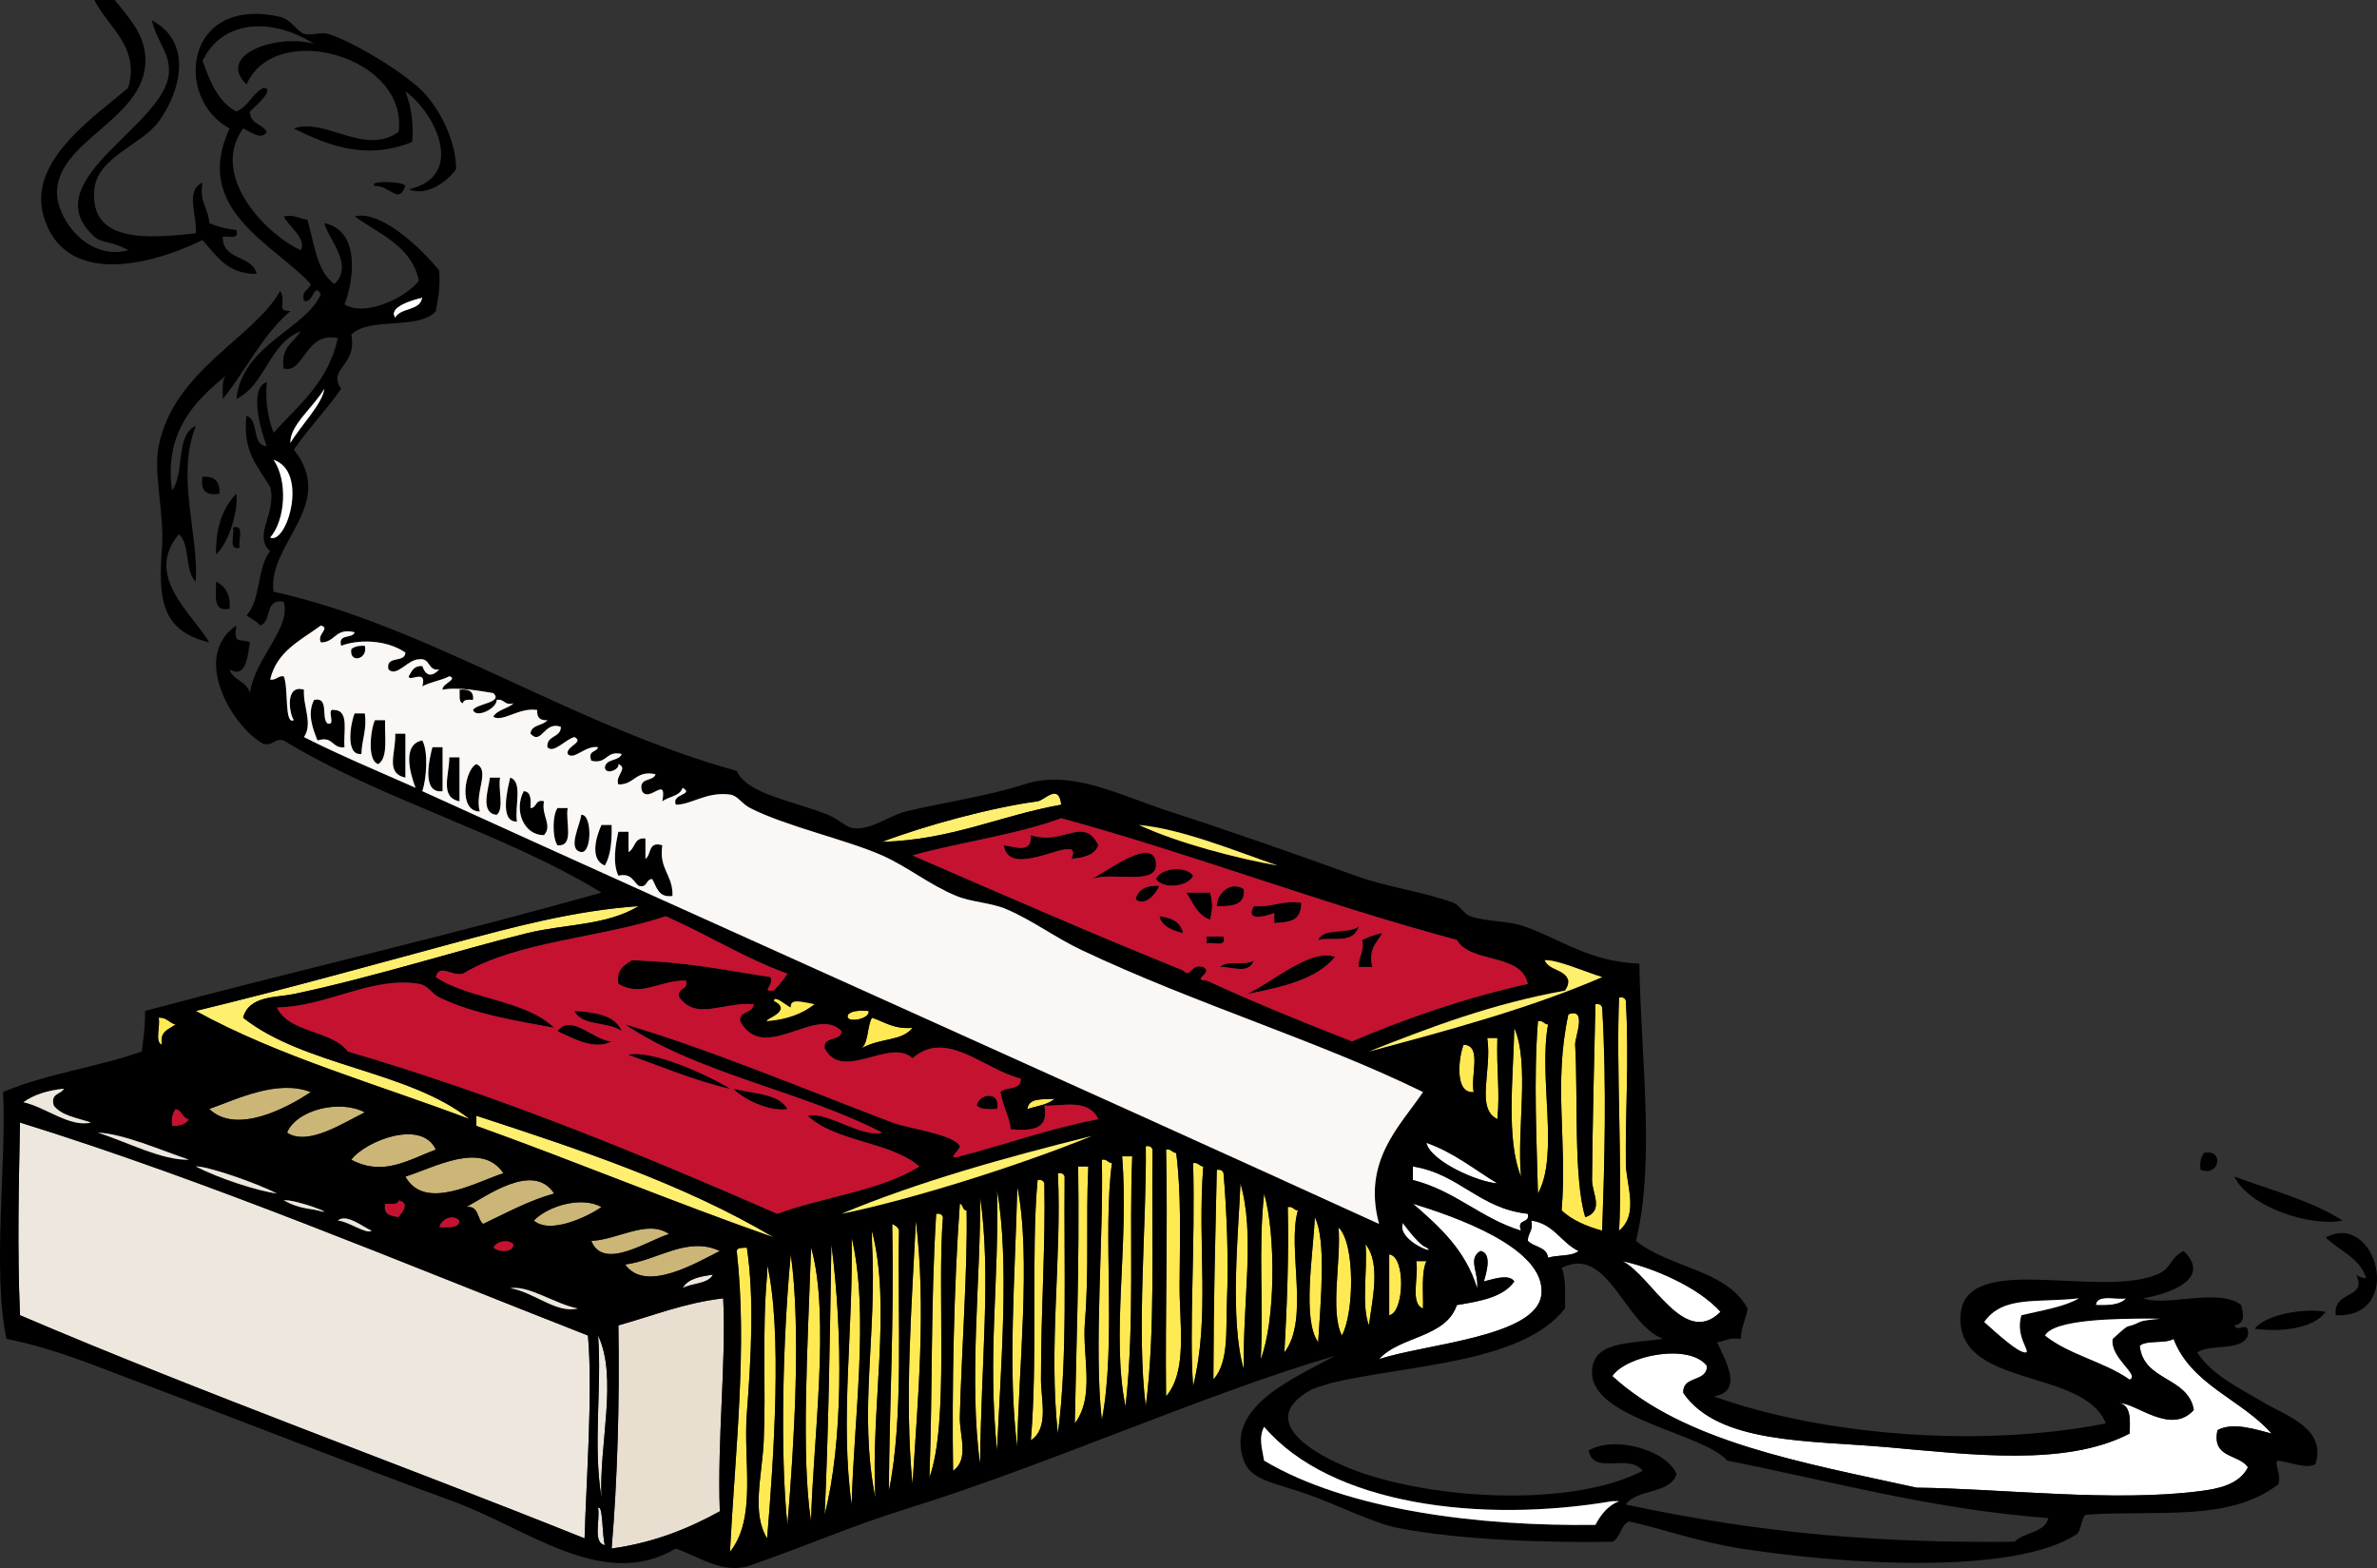 <?xml version="1.0" encoding="utf-8"?>
<!-- Generator: Adobe Illustrator 13.0.1, SVG Export Plug-In . SVG Version: 6.00 Build 14948)  -->
<!DOCTYPE svg PUBLIC "-//W3C//DTD SVG 1.1//EN" "http://www.w3.org/Graphics/SVG/1.1/DTD/svg11.dtd">
<svg version="1.1" id="cigarette__x26__matchbox_xA0_Image_1_" xmlns:x="http://ns.adobe.com/Extensibility/1.0/" xmlns:i="http://ns.adobe.com/AdobeIllustrator/10.0/" xmlns:graph="http://ns.adobe.com/Graphs/1.0/"
	 xmlns="http://www.w3.org/2000/svg" xmlns:xlink="http://www.w3.org/1999/xlink" xmlns:a="http://ns.adobe.com/AdobeSVGViewerExtensions/3.0/"
	 x="0px" y="0px" width="487.363px" height="321.473px" viewBox="0 0 487.363 321.473" enable-background="new 0 0 487.363 321.473"
	 xml:space="preserve">
<rect x="0" y="0" width="487.363" height="321.473" fill="#333333" stroke="none"/>
<g>
	<path fill-rule="evenodd" clip-rule="evenodd" d="M19.347,0c1.387,0,2.773,0,4.159,0c3.507,4.248,5.802,7.019,6.239,11.091
		c1.425,13.291-18.964,17.534-18.022,29.113c0.426,5.239,6.553,13.276,14.557,11.091c-3.352-1.949-5.354-1.344-6.932-2.772
		C6.789,37.153,33.475,25.974,34.597,15.25c0.45-4.296-2.306-6.33-3.466-11.091c8.452,4.466,5.956,14.548,1.386,20.795
		c-3.489,4.77-12.546,7.236-13.17,13.863c-1.03,10.946,10.699,10.143,20.795,9.011c0.28-3.963-2.221-8.702,1.386-10.397
		c-0.741,3.976,1.208,5.262,1.386,8.318c1.627,0.684,3.405,1.216,5.545,1.387c0.699,2.085-1.544,1.228-2.772,1.386
		c-0.139,4.991,6.025,3.678,6.932,7.625c-6.068,0.061-8.244-3.771-11.091-6.932c-11.722,5.677-28.435,9.197-32.579-4.852
		c-3.317-11.246,10.067-20.156,17.33-26.34C28.78,9.583,22.026,5.46,19.347,0z"/>
	<path fill-rule="evenodd" clip-rule="evenodd" d="M83.119,38.125c-1.473,3.926-3.032-0.074-6.238,0
		C75.118,37.052,82.584,37.052,83.119,38.125z"/>
	<path fill-rule="evenodd" clip-rule="evenodd" fill="#FFFFFF" d="M86.584,60.999c-0.382,2.852-4.445,2.024-5.545,4.159
		C79.427,63.048,84.297,61.511,86.584,60.999z"/>
	<path fill-rule="evenodd" clip-rule="evenodd" d="M41.529,97.737c2.469-0.159,3.624,0.997,3.466,3.466
		C42.193,101.694,41.038,100.539,41.529,97.737z"/>
	<path fill-rule="evenodd" clip-rule="evenodd" d="M48.46,101.203c0.469,3.255-1.48,10.062-4.159,12.477
		C44.184,108.016,45.753,104.041,48.46,101.203z"/>
	<path fill-rule="evenodd" clip-rule="evenodd" d="M47.767,108.134c2.505-0.657,0.967,2.73,1.387,4.159
		C46.648,112.95,48.187,109.563,47.767,108.134z"/>
	<path fill-rule="evenodd" clip-rule="evenodd" d="M44.301,119.225c1.818,0.955,3.001,2.544,2.773,5.545
		C43.46,125.611,44.385,121.914,44.301,119.225z"/>
	<path fill-rule="evenodd" clip-rule="evenodd" d="M74.801,132.395c0.714,2.829-3.237,3.697-2.772,0.693
		C72.645,132.55,73.593,132.343,74.801,132.395z"/>
	<path fill-rule="evenodd" clip-rule="evenodd" d="M94.209,141.406c1.813-0.195,2.981,0.253,2.773,2.08
		c-0.984-0.06-1.963-0.115-2.08,0.693C93.962,143.964,94.328,142.443,94.209,141.406z"/>
	<path fill-rule="evenodd" clip-rule="evenodd" d="M64.403,143.486c3.193-0.651,1.33,3.754,2.772,4.852
		c1.882,0.496-0.496-3.269,1.387-2.772c3.138,0.097,1.769,4.701,2.079,7.625c-2.652,0.342-2.213-2.408-5.545-1.387
		C64.157,149.438,62.919,146.303,64.403,143.486z"/>
	<path fill-rule="evenodd" clip-rule="evenodd" d="M72.721,146.259c0.693,0,1.386,0,2.08,0c0.466,3.47-0.642,5.365-0.693,8.318
		C70.64,154.984,71.965,147.875,72.721,146.259z"/>
	<path fill-rule="evenodd" clip-rule="evenodd" d="M76.88,147.645c0.693,0,1.386,0,2.08,0c-0.145,3.321,0.689,7.621-1.386,9.011
		C75.17,156,76.028,149.357,76.88,147.645z"/>
	<path fill-rule="evenodd" clip-rule="evenodd" d="M81.04,150.417c0.693,0,1.386,0,2.079,0c0,3.004,0,6.007,0,9.011
		C78.925,158.486,81.179,154.475,81.04,150.417z"/>
	<path fill-rule="evenodd" clip-rule="evenodd" d="M88.664,153.19c0.693,0,1.386,0,2.08,0c0,3.003,0,6.007,0,9.011
		C86.367,162.773,88.019,155.57,88.664,153.19z"/>
	<path fill-rule="evenodd" clip-rule="evenodd" d="M92.13,155.27c0.693,0,1.387,0,2.08,0c0,3.004,0,6.008,0,9.011
		C90.118,163.464,92.103,158.924,92.13,155.27z"/>
	<path fill-rule="evenodd" clip-rule="evenodd" d="M97.675,156.656c2.888,1.271-0.423,5.859,0.693,9.704
		C93.89,166.397,95.259,157.772,97.675,156.656z"/>
	<path fill-rule="evenodd" clip-rule="evenodd" d="M100.448,159.429c0.693,0,1.386,0,2.079,0c-0.439,2.334,0.894,6.438-0.693,7.625
		C98.391,166.719,100.153,161.826,100.448,159.429z"/>
	<path fill-rule="evenodd" clip-rule="evenodd" d="M104.607,159.429c2.664,0.802,0.859,6.073,1.386,9.011
		C102.258,168.545,104.16,161.462,104.607,159.429z"/>
	<path fill-rule="evenodd" clip-rule="evenodd" d="M107.38,162.201c1.515,0.102,1.488,1.747,1.386,3.466
		c1.377-0.009,0.881-1.891,2.772-1.386c-0.616,2.938,1.82,4.909,0,6.932C107.392,171.256,105.305,166.134,107.38,162.201z"/>
	<path fill-rule="evenodd" clip-rule="evenodd" fill="#FFEF6F" d="M217.593,164.974c-12.558,2.229-22.375,7.2-36.738,7.625
		c8.749-3.342,22.394-7.044,31.886-8.318C214.161,164.09,217.086,160.445,217.593,164.974z"/>
	<path fill-rule="evenodd" clip-rule="evenodd" d="M114.312,165.667c0.693,0,1.386,0,2.08,0c-0.513,2.722,1.462,7.933-2.08,7.625
		C113.239,171.873,113.239,167.087,114.312,165.667z"/>
	<path fill-rule="evenodd" clip-rule="evenodd" d="M119.164,167.054c2.243-0.274,2.243,7.898,0,7.625
		C116.161,174.192,119.061,168.92,119.164,167.054z"/>
	<path fill-rule="evenodd" clip-rule="evenodd" d="M123.323,169.133c0.693,0,1.386,0,2.08,0c0.083,3.318-0.197,6.273-1.387,8.318
		C120.822,176.18,122.25,171.454,123.323,169.133z"/>
	<path fill-rule="evenodd" clip-rule="evenodd" d="M225.218,173.292c-0.784,1.989-2.973,2.573-5.545,2.772
		c2.814-6.273-12.726,5.025-13.863-2.772c2.391,0.328,5.831,1.757,5.545-2.079C218.219,173.432,222.079,167.117,225.218,173.292z"/>
	<path fill-rule="evenodd" clip-rule="evenodd" d="M126.789,170.52c0.693,0,1.386,0,2.08,0c0,1.387,0,2.772,0,4.159
		c1.383-0.697,1.094-3.065,3.466-2.772c0,1.386,0,2.772,0,4.158c1.273-0.806,0.48-3.679,3.466-2.772
		c-0.771,4.93,2.238,6.08,2.079,10.397c-2.944,0.402-3.215-1.868-4.159-3.466c-1.377,0.009-0.881,1.892-2.773,1.387
		c-1.16-0.92-1.478-2.682-4.159-2.08C125.566,176.975,126.187,173.223,126.789,170.52z"/>
	<path fill-rule="evenodd" clip-rule="evenodd" d="M223.832,180.224c3.324-1.726,12.463-8.698,13.17-3.466
		C237.694,181.872,228.328,178.577,223.832,180.224z"/>
	<path fill-rule="evenodd" clip-rule="evenodd" d="M244.627,179.53c-0.976,2.295-6.144,2.85-7.625,0.693
		C237.979,177.93,243.146,177.374,244.627,179.53z"/>
	<path fill-rule="evenodd" clip-rule="evenodd" d="M237.695,181.61c-0.727,1.765-2.977,4.301-4.852,2.772
		C233.347,182.345,235.004,181.461,237.695,181.61z"/>
	<path fill-rule="evenodd" clip-rule="evenodd" d="M255.024,182.304c0.345,3.349-2.482,3.524-5.545,3.466
		C249.485,182.912,252.595,180.552,255.024,182.304z"/>
	<path fill-rule="evenodd" clip-rule="evenodd" d="M243.241,182.996c1.617,0,3.235,0,4.852,0c0.477,1.751,0.654,3.097,0,5.546
		C245.512,187.657,244.606,185.097,243.241,182.996z"/>
	<path fill-rule="evenodd" clip-rule="evenodd" fill="#FFEF6F" d="M130.947,185.77c-6.709,4.044-15.063,3.631-22.875,5.545
		c-13.649,3.346-31.554,9.054-47.829,12.477c-3.536,0.744-9.221,0.289-10.397,4.853c12.488,9.924,33.977,10.849,46.442,20.795
		c-18.941-7.168-39.332-12.886-56.146-22.181c18.189-4.401,35.623-9.265,52.681-13.864
		C105.244,190.045,117.845,186.664,130.947,185.77z"/>
	<path fill-rule="evenodd" clip-rule="evenodd" d="M266.809,185.076c0.005,3.83-2.491,3.988-5.546,4.159
		c0.027-0.002-0.024-2.079,0-2.08c0.331-0.006-6.524,2.517-4.158-1.386C260.883,186.082,262.8,184.533,266.809,185.076z"/>
	<path fill-rule="evenodd" clip-rule="evenodd" d="M237.695,187.849c2.498,0.275,4.417,1.129,4.852,3.466
		C240.366,190.723,238.288,190.028,237.695,187.849z"/>
	<path fill-rule="evenodd" clip-rule="evenodd" d="M278.592,189.928c-1.161,3.747-5.38,2.084-8.317,2.773
		C271.372,190.102,276.57,191.604,278.592,189.928z"/>
	<path fill-rule="evenodd" clip-rule="evenodd" d="M283.444,191.314c-1.114,1.89-2.909,3.099-2.079,6.932c-0.925,0-1.849,0-2.773,0
		c-0.152-2.232,1.227-2.933,0.693-5.545C280.581,192.147,281.824,191.543,283.444,191.314z"/>
	<path fill-rule="evenodd" clip-rule="evenodd" d="M247.399,192.008c1.155,0,2.311,0,3.466,0c0.712,2.329-2.155,1.079-3.466,1.386
		C247.399,192.932,247.399,192.47,247.399,192.008z"/>
	<path fill-rule="evenodd" clip-rule="evenodd" d="M273.74,196.167c-3.853,4.696-10.894,6.205-18.022,7.624
		C260.986,201.298,268.739,194.357,273.74,196.167z"/>
	<path fill-rule="evenodd" clip-rule="evenodd" d="M257.104,196.859c-1.096,2.969-4.073,1.369-6.932,1.387
		C251.428,196.729,255.6,198.128,257.104,196.859z"/>
	<path fill-rule="evenodd" clip-rule="evenodd" fill="#FFEA53" d="M331.966,204.484c0.807-0.112,1.234,0.153,1.387,0.693
		c0.69,12.065-0.126,23.362,0,33.272c0.058,4.526,2.749,10.398-1.387,13.863C332.673,239.837,331.339,218.615,331.966,204.484z"/>
	<path fill-rule="evenodd" clip-rule="evenodd" fill="#FFEA53" d="M327.114,205.871c0.806-0.112,1.233,0.153,1.386,0.693
		c0.968,16.271,0.458,32.488,0,45.749c-3.247-0.912-6.171-2.146-8.317-4.159c1.19-14.216-1.718-25.898,1.386-40.204
		c3.965-1.467,1.299,4.788,1.387,6.239c0.618,10.166-0.358,27.524,2.079,35.352c3.939-1.299,1.365-4.964,1.387-7.625
		C326.51,230.895,326.854,216.968,327.114,205.871z"/>
	<path fill-rule="evenodd" clip-rule="evenodd" d="M117.777,207.258c4.338,0.282,8.383,0.859,9.704,4.158
		C124.887,209.391,119.201,210.455,117.777,207.258z"/>
	<path fill-rule="evenodd" clip-rule="evenodd" fill="#FFEA53" d="M178.083,207.258c0.482,1.777-5.245,2.686-4.159,0.692
		C174.743,207.152,176.374,207.166,178.083,207.258z"/>
	<path fill-rule="evenodd" clip-rule="evenodd" fill="#FFEA53" d="M32.518,208.644c1.725-0.106,2.146,1.089,3.466,1.387
		c-1.295,1.015-3.293,1.327-2.772,4.159C31.647,213.673,32.94,210.301,32.518,208.644z"/>
	<path fill-rule="evenodd" clip-rule="evenodd" fill="#FFEA53" d="M178.776,208.644c2.602,0.864,4.525,2.406,8.318,2.079
		c-2.198,2.804-6.419,1.979-10.398,4.159C178.12,213.533,177.778,210.418,178.776,208.644z"/>
	<path fill-rule="evenodd" clip-rule="evenodd" fill="#FFEA53" d="M315.33,209.337c1.12-0.195,1.193,0.655,2.079,0.693
		c-2.004,10.666,2.332,26.767-2.079,34.658C315.085,234.239,314.405,221.173,315.33,209.337z"/>
	<path fill-rule="evenodd" clip-rule="evenodd" d="M125.402,213.496c-3.622,1.983-8.353-0.875-11.091-2.08
		C117.148,207.645,121.832,213.439,125.402,213.496z"/>
	<path fill-rule="evenodd" clip-rule="evenodd" fill="#FFEA53" d="M310.478,210.723c3.206,7.424,0.484,20.774,1.387,30.5
		C308.716,233.642,310.315,220.378,310.478,210.723z"/>
	<path fill-rule="evenodd" clip-rule="evenodd" fill="#FFEA53" d="M304.933,212.803c0.693,0,1.387,0,2.079,0
		c-0.204,6.868,0.565,10.787,0,16.636C302.464,227.241,305.976,219.438,304.933,212.803z"/>
	<path fill-rule="evenodd" clip-rule="evenodd" fill="#FFEA53" d="M300.08,214.189c3.885,0.043,1.356,6.5,2.08,9.704
		C298.116,224.261,299.104,216.611,300.08,214.189z"/>
	<path fill-rule="evenodd" clip-rule="evenodd" fill="#CBB677" d="M63.71,223.894c-5.062,3.398-15.338,8.722-20.795,3.466
		C48.979,225.167,56.972,221.29,63.71,223.894z"/>
	<path fill-rule="evenodd" clip-rule="evenodd" d="M150.356,223.2c4.016,1.067,9.259,0.907,11.091,4.159
		C158.297,228.012,152.664,225.65,150.356,223.2z"/>
	<path fill-rule="evenodd" clip-rule="evenodd" d="M204.423,227.359c-1.709,0.091-3.34,0.104-4.159-0.693
		C200.483,224.322,205.277,223.431,204.423,227.359z"/>
	<path fill-rule="evenodd" clip-rule="evenodd" fill="#FFEA53" d="M210.662,227.359c0.217-2.324,3.141-1.942,5.545-2.08
		C214.88,226.494,212.593,226.749,210.662,227.359z"/>
	<path fill-rule="evenodd" clip-rule="evenodd" fill="#CBB677" d="M74.801,228.053c-4.064,1.916-11.61,7.054-15.943,4.158
		C60.77,227.507,69.724,225.339,74.801,228.053z"/>
	<path fill-rule="evenodd" clip-rule="evenodd" fill="#C41230" d="M35.983,227.359c1.414,0.204,1.359,1.875,2.772,2.079
		c-0.589,1.028-1.744,1.49-3.466,1.387C35.069,229.218,35.402,228.164,35.983,227.359z"/>
	<path fill-rule="evenodd" clip-rule="evenodd" fill="#FFEF6F" d="M158.674,253.699c-20.706-7.252-40.425-15.49-60.999-22.874
		c0-0.693,0-1.387,0-2.08C118.306,235.492,140.181,242.696,158.674,253.699z"/>
	<path fill-rule="evenodd" clip-rule="evenodd" fill="#EDE7DE" d="M120.55,273.802c1.023,11.435-0.352,29.842-0.693,41.59
		C81.44,299.973,41.832,285.744,4.098,269.643c-0.577-13.931-0.239-26.717,0-39.511C42.718,242.115,82.513,258.926,120.55,273.802z"
		/>
	<path fill-rule="evenodd" clip-rule="evenodd" fill="#CBB677" d="M89.357,235.678c-5.838,2.235-10.866,5.527-17.329,2.079
		C74.962,233.881,86.453,229.383,89.357,235.678z"/>
	<path fill-rule="evenodd" clip-rule="evenodd" fill="#FFFFFF" d="M292.456,234.291c5.642,1.982,9.8,5.45,14.556,8.318
		C302.837,242.327,293.237,237.985,292.456,234.291z"/>
	<path fill-rule="evenodd" clip-rule="evenodd" fill="#FFEA53" d="M234.923,234.984c0.806-0.113,1.233,0.152,1.386,0.693
		c-0.2,19.996,0.587,37.22-1.386,52.681C232.958,273.05,235.147,249.897,234.923,234.984z"/>
	<path fill-rule="evenodd" clip-rule="evenodd" fill="#FFEA53" d="M239.082,235.678c1.12-0.196,1.193,0.654,2.08,0.692
		c1.087,8.491,0.747,18.046,0.693,27.034c-0.048,8.037,1.7,17.636-2.773,22.874C238.889,268.358,239.46,252.178,239.082,235.678z"/>
	<path fill-rule="evenodd" clip-rule="evenodd" d="M451.884,236.37c4.116-0.926,3.339,4.961-0.692,3.466
		C450.97,238.229,451.303,237.175,451.884,236.37z"/>
	<path fill-rule="evenodd" clip-rule="evenodd" fill="#CBB677" d="M103.221,240.529c-5.413,1.698-16.102,7.932-20.102,0.693
		C88.998,239.404,98.702,233.834,103.221,240.529z"/>
	<path fill-rule="evenodd" clip-rule="evenodd" fill="#FFEA53" d="M230.07,237.063c0.693,0,1.387,0,2.08,0
		c-0.669,15.55,0.56,34.081-1.386,51.295C227.777,273.698,231.524,255.076,230.07,237.063z"/>
	<path fill-rule="evenodd" clip-rule="evenodd" fill="#FFEA53" d="M225.912,237.757c1.12-0.195,1.193,0.655,2.08,0.693
		c-1.975,14.36,0.962,36.855-2.08,52.681C224.236,276.383,226.297,253.678,225.912,237.757z"/>
	<path fill-rule="evenodd" clip-rule="evenodd" fill="#FFEA53" d="M244.627,238.45c1.119-0.195,1.193,0.655,2.079,0.692
		c-1.242,16.545,1.461,30.627-2.079,45.057C243.786,272.597,245.087,255.21,244.627,238.45z"/>
	<path fill-rule="evenodd" clip-rule="evenodd" fill="#FFEA53" d="M221.06,239.143c0.693,0,1.386,0,2.079,0
		c-0.517,11.298,0.184,21.172-0.693,31.886c-0.585,7.146,2.142,15.187-2.08,20.796C220.676,275.416,221.331,260.258,221.06,239.143z
		"/>
	<path fill-rule="evenodd" clip-rule="evenodd" fill="#FFFFFF" d="M289.683,239.143c9.573,1.519,13.562,8.62,23.568,9.705
		c0.518,2.136-2.391,0.845-1.387,3.466c-8.296-2.563-13.523-8.195-22.182-10.397C289.683,240.991,289.683,240.067,289.683,239.143z"
		/>
	<path fill-rule="evenodd" clip-rule="evenodd" fill="#FFEA53" d="M249.479,239.836c0.806-0.112,1.233,0.153,1.386,0.693
		c0.645,7.617,1.078,17.598,0.693,26.341c-0.244,5.548,0.476,12.394-2.772,15.942C248.834,265.356,249.136,256.081,249.479,239.836z
		"/>
	<path fill-rule="evenodd" clip-rule="evenodd" fill="#FFEA53" d="M216.9,240.529c0.806-0.112,1.233,0.153,1.386,0.693
		c-0.18,18.685,0.638,37.461-1.386,52.681C214.944,276.274,217.731,257.587,216.9,240.529z"/>
	<path fill-rule="evenodd" clip-rule="evenodd" d="M458.123,241.223c7.602,2.796,15.86,4.935,22.181,9.011
		C474.059,251.575,461.223,247.634,458.123,241.223z"/>
	<path fill-rule="evenodd" clip-rule="evenodd" fill="#CBB677" d="M113.618,244.688c-5.406,1.525-9.851,4.013-14.557,6.238
		c-1.296-1.015-0.817-3.803-3.466-3.466C99.747,245.232,109.365,238.132,113.618,244.688z"/>
	<path fill-rule="evenodd" clip-rule="evenodd" fill="#FFEA53" d="M212.741,241.916c0.806-0.113,1.233,0.152,1.386,0.693
		c0.259,12.995-0.693,25.438-0.693,40.203c0,4.184,1.694,10.016-2.08,12.478C212.797,278.654,211.379,256.433,212.741,241.916z"/>
	<path fill-rule="evenodd" clip-rule="evenodd" fill="#FFEA53" d="M254.331,242.609c3.058,10.485,0.461,23.72,0.693,38.124
		C252.026,270.75,253.995,251.758,254.331,242.609z"/>
	<path fill-rule="evenodd" clip-rule="evenodd" fill="#FFEA53" d="M208.582,243.302c2.925,14.258,0.177,38.262,0,53.374
		C206.565,281.31,208.143,261.373,208.582,243.302z"/>
	<path fill-rule="evenodd" clip-rule="evenodd" fill="#FFEA53" d="M204.423,243.995c2.583,14.331,0.794,36.001,0,53.374
		C202.426,277.552,204.875,263.046,204.423,243.995z"/>
	<path fill-rule="evenodd" clip-rule="evenodd" fill="#FFEA53" d="M259.184,244.688c2.454,8.504,2.305,26.303-0.693,33.965
		C259.122,267.108,257.944,256.475,259.184,244.688z"/>
	<path fill-rule="evenodd" clip-rule="evenodd" fill="#FFEA53" d="M200.958,245.382c2.312,15.842,0.189,33.81,0,54.76
		C198.573,283.299,201.121,261.423,200.958,245.382z"/>
	<path fill-rule="evenodd" clip-rule="evenodd" fill="#C41230" d="M81.732,246.074c2.433,0.548,0.801,2.425,0,3.467
		c-1.61-0.239-3.248-0.449-2.772-2.773C80.058,246.71,81.604,247.102,81.732,246.074z"/>
	<path fill-rule="evenodd" clip-rule="evenodd" fill="#CBB677" d="M123.323,247.461c-2.875,2.021-10.59,5.665-13.864,2.772
		C112.334,247.244,119.224,245.173,123.323,247.461z"/>
	<path fill-rule="evenodd" clip-rule="evenodd" fill="#FFFFFF" d="M289.683,246.768c7.766,2.396,27.539,8.931,26.341,18.716
		c-1.057,8.634-23.877,10.029-33.272,13.17c4.23-4.78,13.688-4.334,15.943-11.091c4.74-0.804,9.518-1.572,11.783-4.852
		c-1.097-1.717-4.849-0.283-6.238,0c0.46-1.573,1.792-5.812-0.693-6.238c-2.706,1.585-0.298,4.46-0.692,7.624
		C300.489,256.295,295.133,251.484,289.683,246.768z"/>
	<path fill-rule="evenodd" clip-rule="evenodd" fill="#FFEA53" d="M196.798,246.768c0.753,0.172,0.47,1.379,1.386,1.387
		c0.254,11.09-1.004,28.436-1.386,42.283c-0.104,3.768,1.999,8.734-1.386,11.091C195.164,284.86,195.55,264.115,196.798,246.768z"/>
	<path fill-rule="evenodd" clip-rule="evenodd" fill="#FFEA53" d="M264.036,247.461c1.119-0.195,1.193,0.655,2.079,0.693
		c-2.268,7.798,2.498,22.248-2.772,29.113C263.86,267.618,264.282,257.874,264.036,247.461z"/>
	<path fill-rule="evenodd" clip-rule="evenodd" fill="#FFEA53" d="M191.946,248.848c0.806-0.113,1.233,0.152,1.386,0.693
		c-1.239,15.673,1.298,42.216-2.772,53.373C191.227,284.725,190.798,267.51,191.946,248.848z"/>
	<path fill-rule="evenodd" clip-rule="evenodd" fill="#C41230" d="M94.209,250.233c-0.078,1.771-2.321,1.376-4.159,1.387
		C90.434,249.977,92.73,248.744,94.209,250.233z"/>
	<path fill-rule="evenodd" clip-rule="evenodd" fill="#FFEA53" d="M269.581,249.541c2.355,4.641,1.24,16.745,0.693,25.646
		C266.92,270.526,269.271,257.063,269.581,249.541z"/>
	<path fill-rule="evenodd" clip-rule="evenodd" fill="#FFEA53" d="M187.787,250.233c2.163,18.129,0.407,36.43-0.693,54.067
		C185.396,287.12,186.965,267.203,187.787,250.233z"/>
	<path fill-rule="evenodd" clip-rule="evenodd" fill="#FFFFFF" d="M313.943,250.233c4.676,0.639,6.106,4.522,9.705,6.239
		c-1.371,1.171-4.326,0.757-6.239,1.386c-0.27-2.271-2.931-2.152-4.158-3.466C313.235,252.76,314.444,252.352,313.943,250.233z"/>
	<path fill-rule="evenodd" clip-rule="evenodd" fill="#FFEA53" d="M182.935,250.927c0.617,0.308,1.24,0.608,1.386,1.387
		c-0.333,17.93,1.037,38.237-2.08,53.374C182.37,286.847,183.353,271.259,182.935,250.927z"/>
	<path fill-rule="evenodd" clip-rule="evenodd" fill="#CBB677" d="M137.186,253.007c-3.886,1.04-13.515,7.723-15.943,1.386
		C126.678,254.195,132.73,249.895,137.186,253.007z"/>
	<path fill-rule="evenodd" clip-rule="evenodd" fill="#FFEA53" d="M274.434,251.62c3.526,3.402,3.144,17.871,0.692,22.182
		C272.643,268.839,275.032,258.327,274.434,251.62z"/>
	<path fill-rule="evenodd" clip-rule="evenodd" fill="#FFEA53" d="M178.776,252.313c4.098,15.678-0.257,35.935,0.693,54.76
		c-3.509-17.856,0.405-33.11-0.693-52.681C178.776,253.699,178.776,253.007,178.776,252.313z"/>
	<path fill-rule="evenodd" clip-rule="evenodd" d="M478.918,269.643c-0.692-5.213,6.644-3.251,4.159-8.318
		c0.558,0.367,1.125,0.724,2.079,0.693c-1.352-4.193-5.525-5.565-8.317-8.318C487.227,248.146,493.188,270.229,478.918,269.643z"/>
	<path fill-rule="evenodd" clip-rule="evenodd" fill="#FFEA53" d="M174.617,253.699c3.67,15.448,0.454,37.127,0,54.761
		C172.192,291.153,174.971,272.786,174.617,253.699z"/>
	<path fill-rule="evenodd" clip-rule="evenodd" fill="#C41230" d="M105.3,255.086c-0.014,1.899-3.27,1.646-4.159,0.693
		C101.727,254.451,104.182,253.903,105.3,255.086z"/>
	<path fill-rule="evenodd" clip-rule="evenodd" fill="#CBB677" d="M147.583,256.473c-4.617,2.299-15.191,8.708-19.409,2.772
		C134.942,258.367,140.919,253.351,147.583,256.473z"/>
	<path fill-rule="evenodd" clip-rule="evenodd" fill="#FFEA53" d="M170.458,255.086c2.389,18.384,2.367,40.875-1.386,55.453
		C169.82,295.137,170.162,274.622,170.458,255.086z"/>
	<path fill-rule="evenodd" clip-rule="evenodd" fill="#FFEA53" d="M279.979,255.086c3.177,3.896,1.389,11.32,0.693,16.636
		C279.062,267.556,280.436,260.405,279.979,255.086z"/>
	<path fill-rule="evenodd" clip-rule="evenodd" fill="#FFEA53" d="M151.049,256.473c0.112-0.812,1.264-0.585,2.08-0.693
		c1.531,10.206,0.9,22.177,0,33.965c-0.762,9.979,2.083,21.482-3.466,28.42C150.733,297.48,153.289,276.079,151.049,256.473z"/>
	<path fill-rule="evenodd" clip-rule="evenodd" fill="#FFEA53" d="M166.299,255.779c4.045,13.88,0.29,40.861,0,56.146
		C164.217,298.854,165.62,275.415,166.299,255.779z"/>
	<path fill-rule="evenodd" clip-rule="evenodd" fill="#FFEA53" d="M162.14,257.165c2.138,15.354,0.683,39.005-0.693,55.454
		C159.881,297.795,160.558,273.439,162.14,257.165z"/>
	<path fill-rule="evenodd" clip-rule="evenodd" fill="#FFEA53" d="M284.831,257.165c3.453,0.381,3.079,12.017,0,12.478
		C284.831,265.483,284.831,261.324,284.831,257.165z"/>
	<path fill-rule="evenodd" clip-rule="evenodd" fill="#FFFFFF" d="M332.659,258.552c6.106,1.292,15.533,5.259,20.102,10.397
		C345.271,276.42,338.64,261.564,332.659,258.552z"/>
	<path fill-rule="evenodd" clip-rule="evenodd" fill="#FFEA53" d="M290.376,258.552c0.693,0,1.387,0,2.08,0
		c-1.066,2.399-0.613,6.319-0.693,9.704C289.04,267.281,290.942,261.683,290.376,258.552z"/>
	<path fill-rule="evenodd" clip-rule="evenodd" fill="#FFEA53" d="M157.288,259.245c3.139,13.405,1.375,39.597,0,56.146
		c-3.27-5.276-1.015-12.766-0.693-20.102c0.473-10.803-0.365-22.518,0.693-33.966C157.288,260.631,157.288,259.938,157.288,259.245z
		"/>
	<path fill-rule="evenodd" clip-rule="evenodd" fill="#EDE7DE" d="M146.197,261.324c-1.046,1.958-4.309,1.699-6.239,2.772
		C141.002,262.137,143.551,261.682,146.197,261.324z"/>
	<path fill-rule="evenodd" clip-rule="evenodd" fill="#E8DFD1" d="M148.277,266.177c0.661,12.702-1.233,28.784-0.693,43.669
		c-6.412,3.524-13.457,6.414-22.181,7.625c1.171-13.918,1.665-29.914,1.386-45.749C133.842,269.765,140.212,267.124,148.277,266.177
		z"/>
	<path fill-rule="evenodd" clip-rule="evenodd" fill="#FFFFFF" d="M435.941,266.177c-1.191,1.351-3.589,1.494-6.238,1.386
		C429.946,265.265,433.698,266.475,435.941,266.177z"/>
	<path fill-rule="evenodd" clip-rule="evenodd" d="M476.839,268.949c-2.654,3.614-9.599,4.148-14.557,3.466
		C464.736,269.315,472.806,268.164,476.839,268.949z"/>
	<path fill-rule="evenodd" clip-rule="evenodd" fill="#EDE7DE" d="M122.629,273.802c4.087,8.56,0.173,22.303,0.693,33.271
		C121.548,296.232,123.418,284.456,122.629,273.802z"/>
	<path fill-rule="evenodd" clip-rule="evenodd" fill="#FFFFFF" d="M445.646,274.494c3.678,9.493,13.946,12.395,20.103,19.409
		c-2.953-0.724-7.848-2.492-11.091-0.693c-1.254,5.874,4.437,4.806,6.238,7.625c-1.851,3.629-6.298,4.41-9.704,4.853
		c-17.962,2.333-40.791-0.51-58.227-0.693c-23.293-5.127-47.554-9.286-62.385-22.875c2.925-4.305,15.821-6.794,19.408-2.079
		c-0.011,3.454-5.062,1.869-4.852,5.545c7.204,10.435,25.626,9.692,41.59,11.091c17.427,1.527,36.806,4.058,49.908-2.772
		c0.142-2.914,0.25-5.795-2.08-6.238c3.337-0.124,10.534,6.692,15.25,1.386c-1.191-6.896-10.349-5.825-11.091-13.17
		C440.271,274.666,443.928,275.55,445.646,274.494z"/>
	<path fill-rule="evenodd" clip-rule="evenodd" fill="#EDE7DE" d="M122.629,309.153c1.033-0.762,0.789,5.65,1.386,7.625
		C121.502,316.287,123.06,311.726,122.629,309.153z"/>
	<path fill-rule="evenodd" clip-rule="evenodd" d="M51.233,22.875c-0.029,2.571,2.6,2.484,3.466,4.159
		c-1.14,1.976-3.761-0.333-4.852-0.693c-6.782,9.394,4.046,21.269,11.784,24.954c1.416-2.141-2.438-4.932-3.466-6.932
		c2.25-0.402,3.225,0.472,4.852,0.693c1.444,4.794,1.878,10.599,5.545,13.17c4.099-3.874-1.18-9.112-2.08-12.477
		c7.764,1.523,5.831,12.559,4.159,16.636c4.13,2.693,12.722-1.399,15.25-4.852c-1.575-7.206-8.079-9.481-13.17-13.17
		c5.326-1.337,13.462,6.364,17.33,11.091c0.273,3.277-0.223,5.785-0.693,8.318c-3.397,3.997-13.711,1.077-17.329,4.852
		c1.293,6.393-5.016,6.929-2.08,11.091c-3.037,4.357-6.7,8.088-9.705,12.477c8.993,11.292-5.532,19.31-4.159,29.113
		c31.813,7.045,61.018,27.346,94.964,36.738c2.114,4.84,11.984,6.231,18.715,9.011c2.649,1.094,3.623,2.674,5.545,2.772
		c3.659,0.188,7.115-2.671,10.397-3.466c7.249-1.754,17.063-3.187,24.261-5.545c9.708-3.182,19.467,2.203,29.806,5.545
		c12.6,4.073,25.474,8.608,38.125,13.17c6.709,2.42,13.91,3.278,20.102,5.546c1.161,0.425,2.186,2.341,3.466,2.772
		c3.552,1.196,7.483,0.823,11.091,2.079c7.278,2.536,13.303,7.279,23.567,7.625c0.28,19.275,3.291,40.487-0.693,56.84
		c6.725,5.522,18.603,5.89,22.875,13.863c-0.309,2.233-1.328,3.756-1.387,6.238c-2.25-0.401-3.225,0.473-4.852,0.693
		c1.323,3.103,5.773,10.111-0.693,11.091c21.784,7.83,54.021,10.744,80.407,5.546c-4.644-11.49-30.76-7.111-29.806-22.182
		c0.837-13.24,28.043-3.407,40.203-8.318c3.227-1.303,2.494-3.308,5.546-4.852c5.924,5.775-3.092,8.822-8.318,9.704
		c4.767,1.778,15.632-2.238,20.102,1.386c0.383,1.527,1.018,3.824-1.386,4.159c0.696,1.688,3.064-1.357,2.772,2.08
		c-1.266,3.355-7.642,1.601-10.397,3.466c2.932,4.581,8.635,7.335,13.863,10.397c4.652,2.725,12.635,5.256,10.397,12.477
		c-1.653,1.147-5.257-0.388-7.625-0.693c-1.144,0.098,0.726,2.892,0,4.853c-10.071,7.798-24.89,5.218-39.511,6.238
		c-1.113,0.967-0.737,3.421-2.079,4.159c-12.976,8.201-47.104,6.104-68.624,2.772c-8.587-1.328-16.38-4.143-22.874-5.545
		c-1.864,0.677-1.706,3.378-3.466,4.159c-13.369,0.219-30.797-0.338-43.67-2.772c-5.329-1.009-12.625-4.773-18.716-6.932
		c-6.913-2.451-11.658-2.794-13.17-6.933c-4.072-11.147,10.693-17.042,18.716-21.487c-25.562,7.372-59.231,22.495-87.339,31.192
		c-11.644,3.603-19.886,7.349-32.579,11.783c-5.407,1.89-10.347-1.688-15.25-3.466c-14.933,8.834-30.398-4.121-45.749-9.704
		c-19.93-7.249-44.696-17.008-65.851-24.954c-8.071-3.031-15.828-6.354-25.647-8.318c-2.947-13.881,0.05-36.208-0.693-50.601
		c8.536-3.71,19.4-5.092,28.42-8.318c0.231-1.871,0.717-4.516,0.693-8.317c31.239-8.368,62.147-15.378,93.578-24.262
		c-19.925-12.191-45.207-19.027-65.158-31.192c-2.121-0.502-2.039,1.196-4.159,0.693c-6.295-3.365-14.968-17.853-5.545-24.261
		c-0.597,4.223,0.766,2.471,2.772,3.466c-0.446,3.016-0.829,7.424-4.159,5.545c0.69,2.313,3.607,2.4,4.159,4.853
		c0.991-7.152,8.549-13.374,6.932-18.716c-4.042-0.807-2.323,4.146-4.853,4.853c-0.681-0.937-1.849-1.386-2.772-2.08
		c2.938-3.069,2.14-9.875,4.852-13.17c-3.646-3.22,1.438-7.741,0-13.17c-2.42-4.049-5.727-7.212-4.852-14.557
		c2.676,0.79,0.932,6,4.159,6.238c-1.121-2.879-3.804-11.852,0-13.17c-0.367,4.295,0.332,7.524,1.387,10.397
		c5.169-5.69,11.269-10.45,13.17-19.409c-6.8-1.376-6.826,7.35-11.09,6.238c-0.706-4.402,2.089-5.304,3.466-7.625
		c-6.521,2.491-7.12,10.902-13.17,13.863c1.256-11.247,14.283-14.334,17.329-21.488c-1.505-2.552-1.542,2.075-3.466,1.386
		c-0.594-2.211,1.091-2.144,1.386-3.466c-7.388-8.095-24.458-15.224-16.636-31.886c-11.485-6.191-9.28-27.345,10.397-22.875
		c2.153,0.489,3.359,2.932,4.852,3.466c1.245,0.445,3.434-0.386,4.852,0c4.602,1.251,16.45,8.268,20.102,12.477
		c3.933,4.533,6.244,10.566,6.239,15.25c-1.746,2.574-6.104,5.69-9.705,4.159c11.586-2.61,5.786-15.34-0.693-20.102
		c1.055,2.873,1.754,6.102,1.387,10.397c-9.415,3.724-16.858,0.892-24.261-2.773c6.355-2.311,14.601,5.72,21.488,0.693
		c2.012-15.49-25.358-23.072-31.192-9.705c-6.431-6.391,6.842-10.45,13.863-8.318c-8.224-5.253-18.593-5.341-22.875,3.466
		c1.535,4.242,3.149,8.404,6.932,10.397c2.453-1.013,3.257-3.675,5.545-4.852C56.632,18.132,52.23,21.902,51.233,22.875z
		 M81.04,65.158c1.1-2.134,5.163-1.307,5.545-4.159C84.297,61.511,79.427,63.048,81.04,65.158z M59.551,90.805
		c2.068-3.486,6.647-8.129,6.932-11.091C64.477,83.262,59.289,87.296,59.551,90.805z M55.392,110.214
		c3.392,1.552,7.975-13.562,0.693-15.943C59.03,98.518,58.542,106.596,55.392,110.214z M92.13,138.634
		c-1.64,0.902-3.926,1.157-5.545,2.08c1.094-3.78-2.877-0.734-2.772-2.08c0.603-1.015,1.038-2.197,2.772-2.08
		c0.653,1.887,1.808,2.445,3.466,0.693c-2.455,0.375-1.705-2.455-4.159-2.079c-2.329,0.017-4.529,3.743-6.239,2.079
		c-0.667-2.978,3.405-1.216,3.466-3.466c-4.082-2.791-9.937-2.657-13.17-1.386c-0.729-2.578,2.337-1.359,2.772-2.772
		c-4.023-1.019-3.906,2.102-6.932,2.08c-0.901-1.722,2.034-2.877,0-3.466c-4.125,3.038-9.057,5.269-10.397,11.09
		c1.311,0.156,1.529-0.781,2.773-0.693c1.043,2.212,0.058,10.081,2.079,9.011c-1.015-1.521-1.778-7.423,2.08-6.239
		c-0.254,3.313,1.879,6.966,0,9.705c7.351,3.739,15.191,6.99,22.875,10.397c-1.079-2.817-2.839-8.914,1.386-9.705
		c1.291,2.339,0.837,7.974,0,10.397c65.267,29.695,130.969,58.961,196.167,88.726c-3.488-12.936,4.292-20.05,9.012-27.033
		c-21.083-10.37-46.758-18.094-70.01-29.113c-5.37-2.545-9.951-6.017-15.25-8.318c-3.302-1.434-7.231-1.472-10.397-2.772
		c-5.546-2.277-10.006-5.993-15.25-8.318c-7.279-3.227-19.711-5.956-27.034-9.704c-1.876-0.96-2.503-2.552-4.159-2.772
		c-4.8-0.639-7.897,2.087-11.091,2.08c-1.027-2.262,3.896-2.003,1.386-3.466c-0.557,1.753-2.854,1.768-4.159,2.772
		c1.005-5.5-2.666,0.417-4.159-2.08c-0.864-2.943,2.306-1.854,2.772-3.466c-4.137-0.902-4.283,2.187-7.625,2.08
		c-0.752-1.775,2.106-3.304,0-4.159c0.297,1.116-2.584,2.326-2.773,0.693c0.208-1.872,2.916-1.243,3.466-2.772
		c-3.314-0.772-2.924,2.159-6.238,1.386c-0.794-2.18,1.088-1.685,1.386-2.772c-2.585-0.466-4.991,2.812-6.238,1.386
		c-0.375-1.61,3.51-2.389,1.386-3.466c-1.738,0.381-4.3,3.502-5.545,2.08c-0.19-2.501,2.741-1.88,2.772-4.159
		c-3.459-1.34-3.927,3.875-6.238,1.386c0.166-1.914,2.577-1.582,3.466-2.772c-1.512,0.125-2.205-0.567-2.08-2.08
		c-3.657-0.629-7.093,2.58-9.011,1.386c0.823-1.487,3.003-1.618,4.159-2.772c-1.959,0.573-1.796-0.977-3.466-0.693
		c0.044,1.805-4.226,3.835-4.852,2.08c0.777-1.342,6.284-1.518,4.159-3.466c-2.475-0.409-7.442-1.336-10.397-0.693
		C90.545,140.184,94.008,139.26,92.13,138.634z M212.741,164.281c-9.492,1.274-23.137,4.976-31.886,8.318
		c14.362-0.425,24.18-5.396,36.738-7.625C217.086,160.445,214.161,164.09,212.741,164.281z M298.694,192.701
		c-27.881-7.472-53.355-17.349-81.101-24.954c-9.278,3.43-20.557,4.858-30.499,7.624c18.36,7.98,36.692,15.989,55.453,23.568
		c1.693,1.757,1.477-1.461,4.159-0.693c2.263,1.188-2.709,2.726,0.693,2.772c9.654,4.44,19.657,8.532,29.807,12.478
		c11.193-4.75,23.003-8.883,36.045-11.784C311.841,195.266,301.595,197.656,298.694,192.701z M261.956,177.451
		c-8.763-3.023-19.736-7.525-28.42-8.318C241.57,172.885,253.882,176.049,261.956,177.451z M92.823,193.394
		c-17.058,4.6-34.491,9.463-52.681,13.864c16.814,9.295,37.205,15.013,56.146,22.181c-12.466-9.946-33.954-10.871-46.442-20.795
		c1.176-4.563,6.861-4.108,10.397-4.853c16.274-3.423,34.18-9.131,47.829-12.477c7.811-1.914,16.165-1.501,22.875-5.545
		C117.845,186.664,105.244,190.045,92.823,193.394z M207.196,231.519c-0.03-2.132-1.483-4.313-2.08-7.625
		c1.123-1.188,4.354-0.269,4.159-2.772c-7.311-1.721-15.242-10.292-22.181-4.159c-4.677-4.334-14.421,5.033-18.022-2.08
		c-0.268-2.578,3.338-1.282,3.466-3.466c-5.158-5.466-15.973,6.89-20.795-2.079c-0.184-2.263,2.689-1.47,2.772-3.466
		c-6.545-0.448-11.617,3.42-15.25-1.387c-0.517-2.134,1.902-1.332,1.386-3.466c-5.606-0.024-9.109,3.486-13.863,0.693
		c-0.474-3.016,1.247-3.837,2.772-4.853c11.751,0.405,18.43,1.942,28.42,3.466c0.81,1.813-2.139,2.982,0.693,2.773
		c0.96-1.119,1.964-2.195,2.772-3.466c-8.97-3.276-16.44-8.053-24.954-11.784c-13.312,4.479-30.494,5.089-41.59,11.784
		c-2.473,0.528-4.76-2.148-5.545,0.692c6.943,4.61,18.448,4.658,24.261,10.397c-7.031-1.335-16.316-2.716-23.567-6.238
		c-1.563-0.759-2.25-2.459-4.159-2.772c-9.709-1.597-18.576,4.606-29.113,4.853c2.568,5.288,11.155,4.557,14.557,9.011
		c31.258,9.178,59.887,20.983,88.032,33.272c9.446-3.493,21.184-4.695,29.113-9.705c-5.935-5.155-17.197-4.984-22.875-10.397
		c4.061-0.935,11.039,4.579,15.25,3.466c-16.432-8.522-37.817-12.09-52.681-22.181c16.321,4.695,38.328,13.856,54.76,20.102
		c3.344,1.271,12.567,2.366,13.863,4.853c0.287,0.55-3.096,3.039,0,2.079c9.547-2.468,18.32-5.71,28.42-7.625
		c-2.204-4.406-7.643-2.545-11.091-2.772C215.156,231.622,211.506,231.9,207.196,231.519z M216.207,225.279
		c-2.404,0.138-5.328-0.244-5.545,2.08C212.593,226.749,214.88,226.494,216.207,225.279z M320.876,203.099
		c-14.899,2.661-27.62,7.501-40.204,12.477c16.595-4.431,33.136-8.916,47.828-15.25c-3.546-1.086-9.283-3.64-11.783-3.466
		c0.878,2.126,4.188,1.819,4.852,4.159C321.599,201.973,321.242,202.541,320.876,203.099z M157.288,209.337
		c4.07-0.32,7.255-1.524,9.704-3.466c-2.684-0.457-5.024-1.273-4.852,0.693c-0.889-0.347-3.3-2.6-3.466-1.387
		C162.819,207.312,156.533,209.002,157.288,209.337z M331.966,252.313c4.136-3.465,1.444-9.337,1.387-13.863
		c-0.126-9.91,0.69-21.207,0-33.272c-0.152-0.54-0.58-0.806-1.387-0.693C331.339,218.615,332.673,239.837,331.966,252.313z
		 M326.421,241.916c-0.021,2.661,2.553,6.326-1.387,7.625c-2.438-7.827-1.461-25.186-2.079-35.352
		c-0.088-1.451,2.578-7.706-1.387-6.239c-3.104,14.306-0.195,25.988-1.386,40.204c2.146,2.013,5.07,3.247,8.317,4.159
		c0.458-13.261,0.968-29.478,0-45.749c-0.152-0.54-0.58-0.806-1.386-0.693C326.854,216.968,326.51,230.895,326.421,241.916z
		 M173.924,207.95c-1.086,1.993,4.641,1.085,4.159-0.692C176.374,207.166,174.743,207.152,173.924,207.95z M33.211,214.189
		c-0.521-2.832,1.477-3.145,2.772-4.159c-1.32-0.298-1.741-1.493-3.466-1.387C32.94,210.301,31.647,213.673,33.211,214.189z
		 M176.696,214.882c3.979-2.181,8.2-1.355,10.398-4.159c-3.793,0.327-5.716-1.215-8.318-2.079
		C177.778,210.418,178.12,213.533,176.696,214.882z M315.33,244.688c4.411-7.892,0.075-23.992,2.079-34.658
		c-0.886-0.038-0.959-0.889-2.079-0.693C314.405,221.173,315.085,234.239,315.33,244.688z M311.864,241.223
		c-0.902-9.726,1.819-23.076-1.387-30.5C310.315,220.378,308.716,233.642,311.864,241.223z M307.012,229.438
		c0.565-5.849-0.204-9.768,0-16.636c-0.692,0-1.386,0-2.079,0C305.976,219.438,302.464,227.241,307.012,229.438z M302.16,223.894
		c-0.724-3.204,1.805-9.661-2.08-9.704C299.104,216.611,298.116,224.261,302.16,223.894z M42.915,227.359
		c5.457,5.256,15.732-0.067,20.795-3.466C56.972,221.29,48.979,225.167,42.915,227.359z M18.654,230.132
		c-2.759-0.938-6.017-1.378-7.625-3.466c-0.734-2.582,1.459-2.237,2.08-3.466c-3.366,0.331-6.157,1.237-8.318,2.772
		C9.353,226.965,14.333,231.206,18.654,230.132z M58.858,232.211c4.333,2.896,11.878-2.242,15.943-4.158
		C69.724,225.339,60.77,227.507,58.858,232.211z M35.29,230.825c1.722,0.104,2.877-0.358,3.466-1.387
		c-1.413-0.204-1.359-1.875-2.772-2.079C35.402,228.164,35.069,229.218,35.29,230.825z M97.675,228.745c0,0.693,0,1.387,0,2.08
		c20.574,7.384,40.293,15.622,60.999,22.874C140.181,242.696,118.306,235.492,97.675,228.745z M4.098,230.132
		c-0.239,12.794-0.577,25.58,0,39.511c37.734,16.102,77.342,30.33,115.759,45.749c0.341-11.748,1.716-30.155,0.693-41.59
		C82.513,258.926,42.718,242.115,4.098,230.132z M38.756,237.757c-5.715-1.915-13.559-5.381-18.715-5.546
		C25.86,234.021,33.234,237.957,38.756,237.757z M72.028,237.757c6.463,3.448,11.491,0.156,17.329-2.079
		C86.453,229.383,74.962,233.881,72.028,237.757z M172.538,248.848c14.021-2.858,36.018-9.723,51.294-15.943
		C205.89,237.375,188.355,242.252,172.538,248.848z M307.012,242.609c-4.756-2.868-8.914-6.336-14.556-8.318
		C293.237,237.985,302.837,242.327,307.012,242.609z M234.923,288.358c1.973-15.461,1.186-32.685,1.386-52.681
		c-0.153-0.541-0.581-0.807-1.386-0.693C235.147,249.897,232.958,273.05,234.923,288.358z M239.082,286.278
		c4.473-5.238,2.725-14.837,2.773-22.874c0.054-8.988,0.394-18.543-0.693-27.034c-0.886-0.038-0.96-0.889-2.08-0.692
		C239.46,252.178,238.889,268.358,239.082,286.278z M83.119,241.223c4,7.238,14.689,1.005,20.102-0.693
		C98.702,233.834,88.998,239.404,83.119,241.223z M230.764,288.358c1.946-17.214,0.717-35.745,1.386-51.295c-0.693,0-1.386,0-2.08,0
		C231.524,255.076,227.777,273.698,230.764,288.358z M225.912,291.131c3.042-15.825,0.104-38.32,2.08-52.681
		c-0.886-0.038-0.96-0.889-2.08-0.693C226.297,253.678,224.236,276.383,225.912,291.131z M40.143,239.143
		c4.558,2.38,12.549,5.003,16.636,5.546C52.464,242.464,42.258,238.97,40.143,239.143z M244.627,284.199
		c3.54-14.43,0.837-28.512,2.079-45.057c-0.886-0.037-0.96-0.888-2.079-0.692C245.087,255.21,243.786,272.597,244.627,284.199z
		 M220.366,291.824c4.221-5.609,1.495-13.65,2.08-20.796c0.876-10.714,0.176-20.588,0.693-31.886c-0.693,0-1.386,0-2.079,0
		C221.331,260.258,220.676,275.416,220.366,291.824z M289.683,241.916c8.658,2.202,13.886,7.834,22.182,10.397
		c-1.004-2.621,1.904-1.33,1.387-3.466c-10.006-1.085-13.995-8.187-23.568-9.705C289.683,240.067,289.683,240.991,289.683,241.916z
		 M248.786,282.812c3.248-3.549,2.528-10.395,2.772-15.942c0.385-8.743-0.049-18.724-0.693-26.341
		c-0.152-0.54-0.58-0.806-1.386-0.693C249.136,256.081,248.834,265.356,248.786,282.812z M216.9,293.903
		c2.024-15.22,1.207-33.996,1.386-52.681c-0.153-0.54-0.581-0.806-1.386-0.693C217.731,257.587,214.944,276.274,216.9,293.903z
		 M95.596,247.461c2.648-0.337,2.17,2.451,3.466,3.466c4.706-2.226,9.15-4.713,14.557-6.238
		C109.365,238.132,99.747,245.232,95.596,247.461z M211.355,295.29c3.774-2.462,2.08-8.294,2.08-12.478
		c0-14.766,0.952-27.208,0.693-40.203c-0.153-0.541-0.58-0.807-1.386-0.693C211.379,256.433,212.797,278.654,211.355,295.29z
		 M255.024,280.733c-0.232-14.404,2.364-27.639-0.693-38.124C253.995,251.758,252.026,270.75,255.024,280.733z M208.582,296.676
		c0.177-15.112,2.925-39.116,0-53.374C208.143,261.373,206.565,281.31,208.582,296.676z M204.423,297.369
		c0.794-17.373,2.583-39.043,0-53.374C204.875,263.046,202.426,277.552,204.423,297.369z M258.49,278.653
		c2.998-7.662,3.147-25.461,0.693-33.965C257.944,256.475,259.122,267.108,258.49,278.653z M65.097,248.154
		c4.805,1.28-4.404-2.333-6.932-2.08C61.244,247.842,63.696,247.781,65.097,248.154z M200.958,300.142
		c0.189-20.95,2.312-38.918,0-54.76C201.121,261.423,198.573,283.299,200.958,300.142z M78.96,246.768
		c-0.476,2.324,1.163,2.534,2.772,2.773c0.801-1.042,2.433-2.919,0-3.467C81.604,247.102,80.058,246.71,78.96,246.768z
		 M109.459,250.233c3.274,2.893,10.988-0.751,13.864-2.772C119.224,245.173,112.334,247.244,109.459,250.233z M302.854,264.097
		c0.395-3.164-2.014-6.039,0.692-7.624c2.485,0.426,1.153,4.665,0.693,6.238c1.39-0.283,5.142-1.717,6.238,0
		c-2.266,3.279-7.043,4.048-11.783,4.852c-2.255,6.757-11.713,6.311-15.943,11.091c9.396-3.141,32.216-4.536,33.272-13.17
		c1.198-9.785-18.575-16.319-26.341-18.716C295.133,251.484,300.489,256.295,302.854,264.097z M195.412,301.528
		c3.385-2.356,1.282-7.323,1.386-11.091c0.382-13.848,1.64-31.193,1.386-42.283c-0.916-0.008-0.633-1.215-1.386-1.387
		C195.55,264.115,195.164,284.86,195.412,301.528z M263.343,277.268c5.271-6.865,0.505-21.315,2.772-29.113
		c-0.886-0.038-0.96-0.889-2.079-0.693C264.282,257.874,263.86,267.618,263.343,277.268z M190.56,302.914
		c4.071-11.157,1.533-37.7,2.772-53.373c-0.153-0.541-0.581-0.807-1.386-0.693C190.798,267.51,191.227,284.725,190.56,302.914z
		 M76.187,252.313c-1.797-0.774-5.142-3.598-6.932-2.08C71.61,250.45,75.097,253.132,76.187,252.313z M90.051,251.62
		c1.838-0.011,4.081,0.385,4.159-1.387C92.73,248.744,90.434,249.977,90.051,251.62z M270.274,275.188
		c0.547-8.901,1.662-21.006-0.693-25.646C269.271,257.063,266.92,270.526,270.274,275.188z M187.094,304.301
		c1.1-17.638,2.855-35.938,0.693-54.067C186.965,267.203,185.396,287.12,187.094,304.301z M292.456,255.779
		c-1.933-0.632-5.504-6.164-4.853-4.853C286.603,254.464,294.959,257.397,292.456,255.779z M313.251,254.393
		c1.228,1.313,3.889,1.194,4.158,3.466c1.913-0.629,4.868-0.215,6.239-1.386c-3.599-1.717-5.029-5.601-9.705-6.239
		C314.444,252.352,313.235,252.76,313.251,254.393z M182.242,305.688c3.117-15.137,1.747-35.444,2.08-53.374
		c-0.146-0.778-0.769-1.079-1.386-1.387C183.353,271.259,182.37,286.847,182.242,305.688z M121.243,254.393
		c2.428,6.337,12.057-0.346,15.943-1.386C132.73,249.895,126.678,254.195,121.243,254.393z M275.126,273.802
		c2.451-4.311,2.834-18.779-0.692-22.182C275.032,258.327,272.643,268.839,275.126,273.802z M178.776,254.393
		c1.099,19.57-2.816,34.824,0.693,52.681c-0.95-18.825,3.405-39.082-0.693-54.76C178.776,253.007,178.776,253.699,178.776,254.393z
		 M174.617,308.46c0.454-17.634,3.67-39.312,0-54.761C174.971,272.786,172.192,291.153,174.617,308.46z M101.141,255.779
		c0.889,0.953,4.145,1.206,4.159-0.693C104.182,253.903,101.727,254.451,101.141,255.779z M128.175,259.245
		c4.217,5.936,14.792-0.474,19.409-2.772C140.919,253.351,134.942,258.367,128.175,259.245z M169.072,310.539
		c3.753-14.578,3.775-37.069,1.386-55.453C170.162,274.622,169.82,295.137,169.072,310.539z M280.672,271.722
		c0.695-5.315,2.483-12.739-0.693-16.636C280.436,260.405,279.062,267.556,280.672,271.722z M149.663,318.164
		c5.549-6.938,2.704-18.441,3.466-28.42c0.9-11.788,1.531-23.759,0-33.965c-0.816,0.108-1.968-0.119-2.08,0.693
		C153.289,276.079,150.733,297.48,149.663,318.164z M166.299,311.926c0.29-15.285,4.045-42.267,0-56.146
		C165.62,275.415,164.217,298.854,166.299,311.926z M161.447,312.619c1.376-16.449,2.831-40.1,0.693-55.454
		C160.558,273.439,159.881,297.795,161.447,312.619z M284.831,269.643c3.079-0.461,3.453-12.097,0-12.478
		C284.831,261.324,284.831,265.483,284.831,269.643z M320.183,259.938c0.922,2.081,0.704,5.303,0.693,8.317
		c-8.756,11.255-32.075,11.528-47.829,15.25c-0.707,0.167-3.729,1.149-4.159,1.387c-12.546,6.894,2.617,14.56,11.091,17.329
		c16.794,5.488,43.187,6.437,56.84-0.693c-2.922-3.701-10.109,1.052-11.091-4.159c5.469-3.162,16.029-0.021,18.022,4.853
		c-1.363,4.182-8.159,2.932-10.397,6.238c28.57,6.098,52.69,7.903,79.715,7.625c1.923-2.005,6.108-1.747,6.932-4.853
		c-24.054-1.825-44.244-7.512-65.852-11.784c-4.972-5.654-27.685-8.549-27.727-18.021c-0.028-6.345,7.028-5.924,14.557-6.933
		C332.855,271.315,329.715,255.139,320.183,259.938z M352.761,268.949c-4.568-5.139-13.995-9.105-20.102-10.397
		C338.64,261.564,345.271,276.42,352.761,268.949z M291.763,268.256c0.08-3.385-0.373-7.305,0.693-9.704c-0.693,0-1.387,0-2.08,0
		C290.942,261.683,289.04,267.281,291.763,268.256z M157.288,261.324c-1.058,11.448-0.22,23.163-0.693,33.966
		c-0.321,7.336-2.577,14.825,0.693,20.102c1.375-16.55,3.139-42.741,0-56.146C157.288,259.938,157.288,260.631,157.288,261.324z
		 M139.958,264.097c1.93-1.073,5.192-0.814,6.239-2.772C143.551,261.682,141.002,262.137,139.958,264.097z M118.47,268.256
		c-4.665-0.89-9.983-4.793-13.863-4.159C109.41,264.849,114.1,269.38,118.47,268.256z M126.789,271.722
		c0.279,15.835-0.215,31.831-1.386,45.749c8.725-1.211,15.77-4.101,22.181-7.625c-0.54-14.885,1.354-30.967,0.693-43.669
		C140.212,267.124,133.842,269.765,126.789,271.722z M415.146,277.268c1.606,0.163-2.083-3.025-0.693-7.625
		c4.085-0.999,8.555-1.612,11.784-3.466c-8.588,0.992-15.521-0.652-19.409,4.852C409.735,273.64,413.572,277.106,415.146,277.268z
		 M429.703,267.562c2.649,0.108,5.047-0.035,6.238-1.386C433.698,266.475,429.946,265.265,429.703,267.562z M436.635,282.812
		c2.208-0.852-4.12-4.47-3.466-8.318c4.258-3.869,2.117-1.781,5.545-3.466c1.289-0.633,6.945-0.692,2.08-0.692
		c-6.377,0-19.697,0.094-21.488,3.466C424.157,277.729,431.489,279.179,436.635,282.812z M123.323,307.073
		c-0.521-10.969,3.394-24.712-0.693-33.271C123.418,284.456,121.548,296.232,123.323,307.073z M438.714,275.881
		c0.742,7.345,9.899,6.274,11.091,13.17c-4.716,5.307-11.913-1.51-15.25-1.386c2.33,0.443,2.222,3.324,2.08,6.238
		c-13.103,6.83-32.481,4.3-49.908,2.772c-15.964-1.398-34.386-0.656-41.59-11.091c-0.211-3.676,4.841-2.091,4.852-5.545
		c-3.587-4.715-16.483-2.226-19.408,2.079c14.831,13.589,39.092,17.748,62.385,22.875c17.436,0.184,40.265,3.026,58.227,0.693
		c3.406-0.442,7.854-1.224,9.704-4.853c-1.802-2.819-7.492-1.751-6.238-7.625c3.243-1.799,8.138-0.03,11.091,0.693
		c-6.156-7.015-16.425-9.916-20.103-19.409C443.928,275.55,440.271,274.666,438.714,275.881z M259.184,292.517
		c-1.17,2.284-0.411,4.432,0,6.932c17.111,10.211,44.306,13.499,67.931,13.171c1.121-2.114,2.526-3.943,4.852-4.853
		c-0.462,0-0.924,0-1.386,0C303.629,312.322,272.892,308.586,259.184,292.517z M124.016,316.778
		c-0.597-1.975-0.354-8.387-1.386-7.625C123.06,311.726,121.502,316.287,124.016,316.778z"/>
	<path fill-rule="evenodd" clip-rule="evenodd" fill="#FFFFFF" d="M66.483,79.714c-0.285,2.962-4.863,7.605-6.932,11.091
		C59.289,87.296,64.477,83.262,66.483,79.714z"/>
	<path fill-rule="evenodd" clip-rule="evenodd" fill="#FFFFFF" d="M56.085,94.271c7.281,2.38,2.698,17.495-0.693,15.943
		C58.542,106.596,59.03,98.518,56.085,94.271z"/>
	<path fill-rule="evenodd" clip-rule="evenodd" fill="#FAF7F5" d="M90.744,141.406c2.956-0.643,7.923,0.284,10.397,0.693
		c2.125,1.948-3.382,2.124-4.159,3.466c0.626,1.756,4.896-0.275,4.852-2.08c1.67-0.284,1.506,1.266,3.466,0.693
		c-1.156,1.154-3.336,1.285-4.159,2.772c1.918,1.194,5.354-2.016,9.011-1.386c-0.125,1.512,0.567,2.205,2.08,2.08
		c-0.889,1.191-3.3,0.859-3.466,2.772c2.311,2.489,2.779-2.727,6.238-1.386c-0.031,2.279-2.963,1.658-2.772,4.159
		c1.245,1.423,3.808-1.698,5.545-2.08c2.124,1.077-1.761,1.856-1.386,3.466c1.247,1.425,3.653-1.853,6.238-1.386
		c-0.298,1.088-2.18,0.592-1.386,2.772c3.314,0.772,2.924-2.159,6.238-1.386c-0.55,1.529-3.258,0.901-3.466,2.772
		c0.188,1.633,3.07,0.423,2.773-0.693c2.106,0.854-0.752,2.383,0,4.159c3.342,0.107,3.487-2.982,7.625-2.08
		c-0.467,1.612-3.637,0.522-2.772,3.466c1.493,2.497,5.165-3.42,4.159,2.08c1.305-1.005,3.602-1.019,4.159-2.772
		c2.51,1.463-2.413,1.204-1.386,3.466c3.193,0.007,6.291-2.718,11.091-2.08c1.656,0.22,2.283,1.812,4.159,2.772
		c7.322,3.748,19.754,6.478,27.034,9.704c5.244,2.325,9.704,6.041,15.25,8.318c3.166,1.301,7.096,1.339,10.397,2.772
		c5.299,2.302,9.879,5.773,15.25,8.318c23.252,11.02,48.927,18.743,70.01,29.113c-4.72,6.983-12.5,14.098-9.012,27.033
		c-65.197-29.765-130.9-59.03-196.167-88.726c0.837-2.424,1.291-8.058,0-10.397c-4.226,0.791-2.465,6.888-1.386,9.705
		c-7.683-3.408-15.523-6.658-22.875-10.397c1.879-2.738-0.254-6.391,0-9.705c-3.857-1.184-3.095,4.717-2.08,6.239
		c-2.021,1.069-1.036-6.799-2.079-9.011c-1.244-0.088-1.462,0.849-2.773,0.693c1.341-5.822,6.273-8.053,10.397-11.09
		c2.034,0.589-0.901,1.744,0,3.466c3.026,0.022,2.909-3.099,6.932-2.08c-0.435,1.414-3.502,0.194-2.772,2.772
		c3.233-1.271,9.088-1.405,13.17,1.386c-0.061,2.25-4.133,0.488-3.466,3.466c1.709,1.664,3.91-2.062,6.239-2.079
		c2.455-0.375,1.704,2.455,4.159,2.079c-1.658,1.752-2.813,1.194-3.466-0.693c-1.735-0.118-2.17,1.065-2.772,2.08
		c-0.104,1.345,3.866-1.701,2.772,2.08c1.619-0.923,3.906-1.178,5.545-2.08C94.008,139.26,90.545,140.184,90.744,141.406z
		 M94.903,144.179c0.116-0.808,1.096-0.753,2.08-0.693c0.208-1.826-0.96-2.275-2.773-2.08
		C94.328,142.443,93.962,143.964,94.903,144.179z M72.028,133.088c-0.464,3.004,3.487,2.136,2.772-0.693
		C73.593,132.343,72.645,132.55,72.028,133.088z M65.097,151.804c3.332-1.021,2.893,1.729,5.545,1.387
		c-0.311-2.924,1.059-7.528-2.079-7.625c-1.882-0.496,0.496,3.269-1.387,2.772c-1.443-1.098,0.421-5.503-2.772-4.852
		C62.919,146.303,64.157,149.438,65.097,151.804z M74.107,154.577c0.051-2.953,1.16-4.848,0.693-8.318c-0.693,0-1.386,0-2.08,0
		C71.965,147.875,70.64,154.984,74.107,154.577z M77.574,156.656c2.076-1.39,1.241-5.69,1.386-9.011c-0.693,0-1.386,0-2.08,0
		C76.028,149.357,75.17,156,77.574,156.656z M83.119,159.429c0-3.004,0-6.007,0-9.011c-0.693,0-1.386,0-2.079,0
		C81.179,154.475,78.925,158.486,83.119,159.429z M90.744,162.201c0-3.003,0-6.007,0-9.011c-0.693,0-1.386,0-2.08,0
		C88.019,155.57,86.367,162.773,90.744,162.201z M94.209,164.281c0-3.003,0-6.007,0-9.011c-0.693,0-1.386,0-2.08,0
		C92.103,158.924,90.118,163.464,94.209,164.281z M98.369,166.36c-1.116-3.845,2.195-8.433-0.693-9.704
		C95.259,157.772,93.89,166.397,98.369,166.36z M101.834,167.054c1.586-1.187,0.254-5.291,0.693-7.625c-0.693,0-1.386,0-2.079,0
		C100.153,161.826,98.391,166.719,101.834,167.054z M105.993,168.439c-0.527-2.938,1.277-8.208-1.386-9.011
		C104.16,161.462,102.258,168.545,105.993,168.439z M111.539,171.213c1.82-2.023-0.616-3.994,0-6.932
		c-1.891-0.505-1.395,1.377-2.772,1.386c0.102-1.719,0.129-3.364-1.386-3.466C105.305,166.134,107.392,171.256,111.539,171.213z
		 M114.312,173.292c3.542,0.308,1.566-4.903,2.08-7.625c-0.693,0-1.387,0-2.08,0C113.239,167.087,113.239,171.873,114.312,173.292z
		 M119.164,174.679c2.243,0.273,2.243-7.899,0-7.625C119.061,168.92,116.161,174.192,119.164,174.679z M124.016,177.451
		c1.19-2.045,1.47-5,1.387-8.318c-0.693,0-1.387,0-2.08,0C122.25,171.454,120.822,176.18,124.016,177.451z M126.789,179.53
		c2.681-0.602,2.999,1.16,4.159,2.08c1.892,0.505,1.396-1.378,2.773-1.387c0.944,1.598,1.215,3.868,4.159,3.466
		c0.159-4.317-2.85-5.468-2.079-10.397c-2.986-0.906-2.192,1.967-3.466,2.772c0-1.386,0-2.772,0-4.158
		c-2.372-0.293-2.083,2.075-3.466,2.772c0-1.387,0-2.772,0-4.159c-0.693,0-1.387,0-2.08,0
		C126.187,173.223,125.566,176.975,126.789,179.53z"/>
	<path fill-rule="evenodd" clip-rule="evenodd" fill="#FFEF6F" d="M233.536,169.133c8.684,0.793,19.657,5.295,28.42,8.318
		C253.882,176.049,241.57,172.885,233.536,169.133z"/>
	<path fill-rule="evenodd" clip-rule="evenodd" fill="#C41230" d="M214.127,226.666c3.448,0.228,8.887-1.634,11.091,2.772
		c-10.1,1.915-18.873,5.157-28.42,7.625c-3.096,0.96,0.287-1.529,0-2.079c-1.296-2.486-10.519-3.581-13.863-4.853
		c-16.433-6.245-38.439-15.406-54.76-20.102c14.863,10.091,36.249,13.658,52.681,22.181c-4.211,1.113-11.188-4.4-15.25-3.466
		c5.678,5.413,16.94,5.242,22.875,10.397c-7.93,5.01-19.667,6.212-29.113,9.705c-28.146-12.289-56.774-24.095-88.032-33.272
		c-3.402-4.454-11.989-3.723-14.557-9.011c10.537-0.246,19.404-6.449,29.113-4.853c1.909,0.313,2.596,2.014,4.159,2.772
		c7.251,3.522,16.537,4.903,23.567,6.238c-5.812-5.739-17.318-5.787-24.261-10.397c0.786-2.841,3.072-0.164,5.545-0.692
		c11.096-6.695,28.278-7.305,41.59-11.784c8.514,3.731,15.984,8.508,24.954,11.784c-0.809,1.271-1.812,2.347-2.772,3.466
		c-2.832,0.209,0.117-0.96-0.693-2.773c-9.99-1.523-16.669-3.061-28.42-3.466c-1.526,1.016-3.247,1.837-2.772,4.853
		c4.754,2.793,8.257-0.718,13.863-0.693c0.516,2.134-1.903,1.332-1.386,3.466c3.633,4.807,8.704,0.938,15.25,1.387
		c-0.083,1.996-2.956,1.203-2.772,3.466c4.822,8.969,15.637-3.387,20.795,2.079c-0.127,2.184-3.733,0.888-3.466,3.466
		c3.601,7.113,13.346-2.254,18.022,2.08c6.939-6.133,14.87,2.438,22.181,4.159c0.194,2.504-3.036,1.585-4.159,2.772
		c0.596,3.312,2.049,5.493,2.08,7.625C211.506,231.9,215.156,231.622,214.127,226.666z M127.481,211.416
		c-1.321-3.299-5.366-3.876-9.704-4.158C119.201,210.455,124.887,209.391,127.481,211.416z M114.312,211.416
		c2.738,1.205,7.469,4.063,11.091,2.08C121.832,213.439,117.148,207.645,114.312,211.416z M149.663,223.2
		c-5.221-3.144-16.039-7.929-20.795-6.932C134.11,218.013,142.194,221.52,149.663,223.2z M161.447,227.359
		c-1.832-3.252-7.075-3.092-11.091-4.159C152.664,225.65,158.297,228.012,161.447,227.359z M200.264,226.666
		c0.819,0.798,2.45,0.784,4.159,0.693C205.277,223.431,200.483,224.322,200.264,226.666z"/>
	<path fill-rule="evenodd" clip-rule="evenodd" fill="#FFEF6F" d="M321.568,201.019c-0.663-2.34-3.974-2.033-4.852-4.159
		c2.5-0.174,8.237,2.38,11.783,3.466c-14.692,6.334-31.233,10.819-47.828,15.25c12.584-4.976,25.305-9.815,40.204-12.477
		C321.242,202.541,321.599,201.973,321.568,201.019z"/>
	<path fill-rule="evenodd" clip-rule="evenodd" fill="#FFEA53" d="M158.674,205.178c0.166-1.213,2.577,1.04,3.466,1.387
		c-0.172-1.967,2.168-1.15,4.852-0.693c-2.449,1.941-5.634,3.146-9.704,3.466C156.533,209.002,162.819,207.312,158.674,205.178z"/>
	<path fill-rule="evenodd" clip-rule="evenodd" d="M128.868,216.269c4.756-0.997,15.574,3.788,20.795,6.932
		C142.194,221.52,134.11,218.013,128.868,216.269z"/>
	<path fill-rule="evenodd" clip-rule="evenodd" fill="#EDE7DE" d="M4.791,225.973c2.161-1.535,4.952-2.441,8.318-2.772
		c-0.62,1.229-2.813,0.884-2.08,3.466c1.608,2.088,4.866,2.528,7.625,3.466C14.333,231.206,9.353,226.965,4.791,225.973z"/>
	<path fill-rule="evenodd" clip-rule="evenodd" fill="#EDE7DE" d="M20.041,232.211c5.157,0.165,13,3.631,18.715,5.546
		C33.234,237.957,25.86,234.021,20.041,232.211z"/>
	<path fill-rule="evenodd" clip-rule="evenodd" fill="#FFEF6F" d="M223.832,232.904c-15.277,6.221-37.273,13.085-51.294,15.943
		C188.355,242.252,205.89,237.375,223.832,232.904z"/>
	<path fill-rule="evenodd" clip-rule="evenodd" fill="#EDE7DE" d="M56.778,244.688c-4.086-0.543-12.078-3.166-16.636-5.546
		C42.258,238.97,52.464,242.464,56.778,244.688z"/>
	<path fill-rule="evenodd" clip-rule="evenodd" fill="#EDE7DE" d="M58.165,246.074c2.527-0.253,11.737,3.36,6.932,2.08
		C63.696,247.781,61.244,247.842,58.165,246.074z"/>
	<path fill-rule="evenodd" clip-rule="evenodd" fill="#EDE7DE" d="M69.255,250.233c1.79-1.518,5.134,1.306,6.932,2.08
		C75.097,253.132,71.61,250.45,69.255,250.233z"/>
	<path fill-rule="evenodd" clip-rule="evenodd" fill="#FFFFFF" d="M287.604,250.927c-0.651-1.312,2.92,4.221,4.853,4.853
		C294.959,257.397,286.603,254.464,287.604,250.927z"/>
	<path fill-rule="evenodd" clip-rule="evenodd" fill="#EDE7DE" d="M104.607,264.097c3.88-0.634,9.199,3.27,13.863,4.159
		C114.1,269.38,109.41,264.849,104.607,264.097z"/>
	<path fill-rule="evenodd" clip-rule="evenodd" fill="#FFFFFF" d="M406.828,271.028c3.889-5.504,10.821-3.859,19.409-4.852
		c-3.229,1.854-7.699,2.467-11.784,3.466c-1.39,4.6,2.3,7.788,0.693,7.625C413.572,277.106,409.735,273.64,406.828,271.028z"/>
	<path fill-rule="evenodd" clip-rule="evenodd" fill="#FFFFFF" d="M419.306,273.802c1.791-3.372,15.111-3.466,21.488-3.466
		c4.865,0-0.791,0.06-2.08,0.692c-3.428,1.685-1.287-0.403-5.545,3.466c-0.654,3.849,5.674,7.467,3.466,8.318
		C431.489,279.179,424.157,277.729,419.306,273.802z"/>
	<path fill-rule="evenodd" clip-rule="evenodd" fill="#FFFFFF" d="M330.58,307.767c0.462,0,0.924,0,1.386,0
		c-2.325,0.909-3.73,2.738-4.852,4.853c-23.625,0.328-50.819-2.96-67.931-13.171c-0.411-2.5-1.17-4.647,0-6.932
		C272.892,308.586,303.629,312.322,330.58,307.767z"/>
	<path fill-rule="evenodd" clip-rule="evenodd" d="M45.688,81.794c0.007-1.841-0.262-3.959,0.693-4.852
		c-4.763,4.021-13.03,10.535-11.091,23.567c2.618-3.389,0.606-11.408,4.853-13.17c-4.09,10.411,0.581,21.848,0,31.886
		c-2.32-2.07-1.085-7.695-3.466-9.705c-7.199,8.52,2.617,16.147,6.238,22.182c-9.971-2.342-10.454-9.122-9.704-19.409
		c0.503-6.9-1.786-15.284-0.693-20.795c3.106-15.664,19.598-22.221,24.954-31.886c1.385,2.725-1.022,4.111,2.08,4.159
		C53.805,68.654,50.432,75.909,45.688,81.794z"/>
	<path fill-rule="evenodd" clip-rule="evenodd" fill="#C41230" d="M313.251,201.712c-13.042,2.901-24.852,7.034-36.045,11.784
		c-10.149-3.945-20.152-8.037-29.807-12.478c-3.403-0.047,1.569-1.584-0.693-2.772c-2.682-0.768-2.465,2.45-4.159,0.693
		c-18.761-7.579-37.093-15.588-55.453-23.568c9.942-2.766,21.221-4.194,30.499-7.624c27.746,7.605,53.22,17.482,81.101,24.954
		C301.595,197.656,311.841,195.266,313.251,201.712z M211.355,171.213c0.285,3.836-3.155,2.407-5.545,2.079
		c1.137,7.798,16.677-3.501,13.863,2.772c2.573-0.199,4.762-0.783,5.545-2.772C222.079,167.117,218.219,173.432,211.355,171.213z
		 M237.002,176.758c-0.707-5.232-9.846,1.74-13.17,3.466C228.328,178.577,237.694,181.872,237.002,176.758z M237.002,180.224
		c1.481,2.156,6.649,1.602,7.625-0.693C243.146,177.374,237.979,177.93,237.002,180.224z M232.843,184.383
		c1.875,1.528,4.125-1.008,4.852-2.772C235.004,181.461,233.347,182.345,232.843,184.383z M249.479,185.77
		c3.062,0.059,5.89-0.117,5.545-3.466C252.595,180.552,249.485,182.912,249.479,185.77z M248.093,188.542
		c0.654-2.449,0.477-3.795,0-5.546c-1.617,0-3.235,0-4.852,0C244.606,185.097,245.512,187.657,248.093,188.542z M257.104,185.77
		c-2.366,3.902,4.489,1.38,4.158,1.386c-0.024,0.001,0.027,2.078,0,2.08c3.055-0.171,5.551-0.329,5.546-4.159
		C262.8,184.533,260.883,186.082,257.104,185.77z M242.547,191.314c-0.436-2.337-2.354-3.19-4.852-3.466
		C238.288,190.028,240.366,190.723,242.547,191.314z M270.274,192.701c2.938-0.689,7.156,0.974,8.317-2.773
		C276.57,191.604,271.372,190.102,270.274,192.701z M279.285,192.701c0.533,2.612-0.846,3.312-0.693,5.545c0.925,0,1.849,0,2.773,0
		c-0.83-3.833,0.965-5.042,2.079-6.932C281.824,191.543,280.581,192.147,279.285,192.701z M247.399,193.394
		c1.311-0.307,4.178,0.943,3.466-1.386c-1.155,0-2.311,0-3.466,0C247.399,192.47,247.399,192.932,247.399,193.394z M255.718,203.791
		c7.129-1.419,14.17-2.928,18.022-7.624C268.739,194.357,260.986,201.298,255.718,203.791z M250.173,198.246
		c2.858-0.018,5.836,1.582,6.932-1.387C255.6,198.128,251.428,196.729,250.173,198.246z"/>
</g>
</svg>
